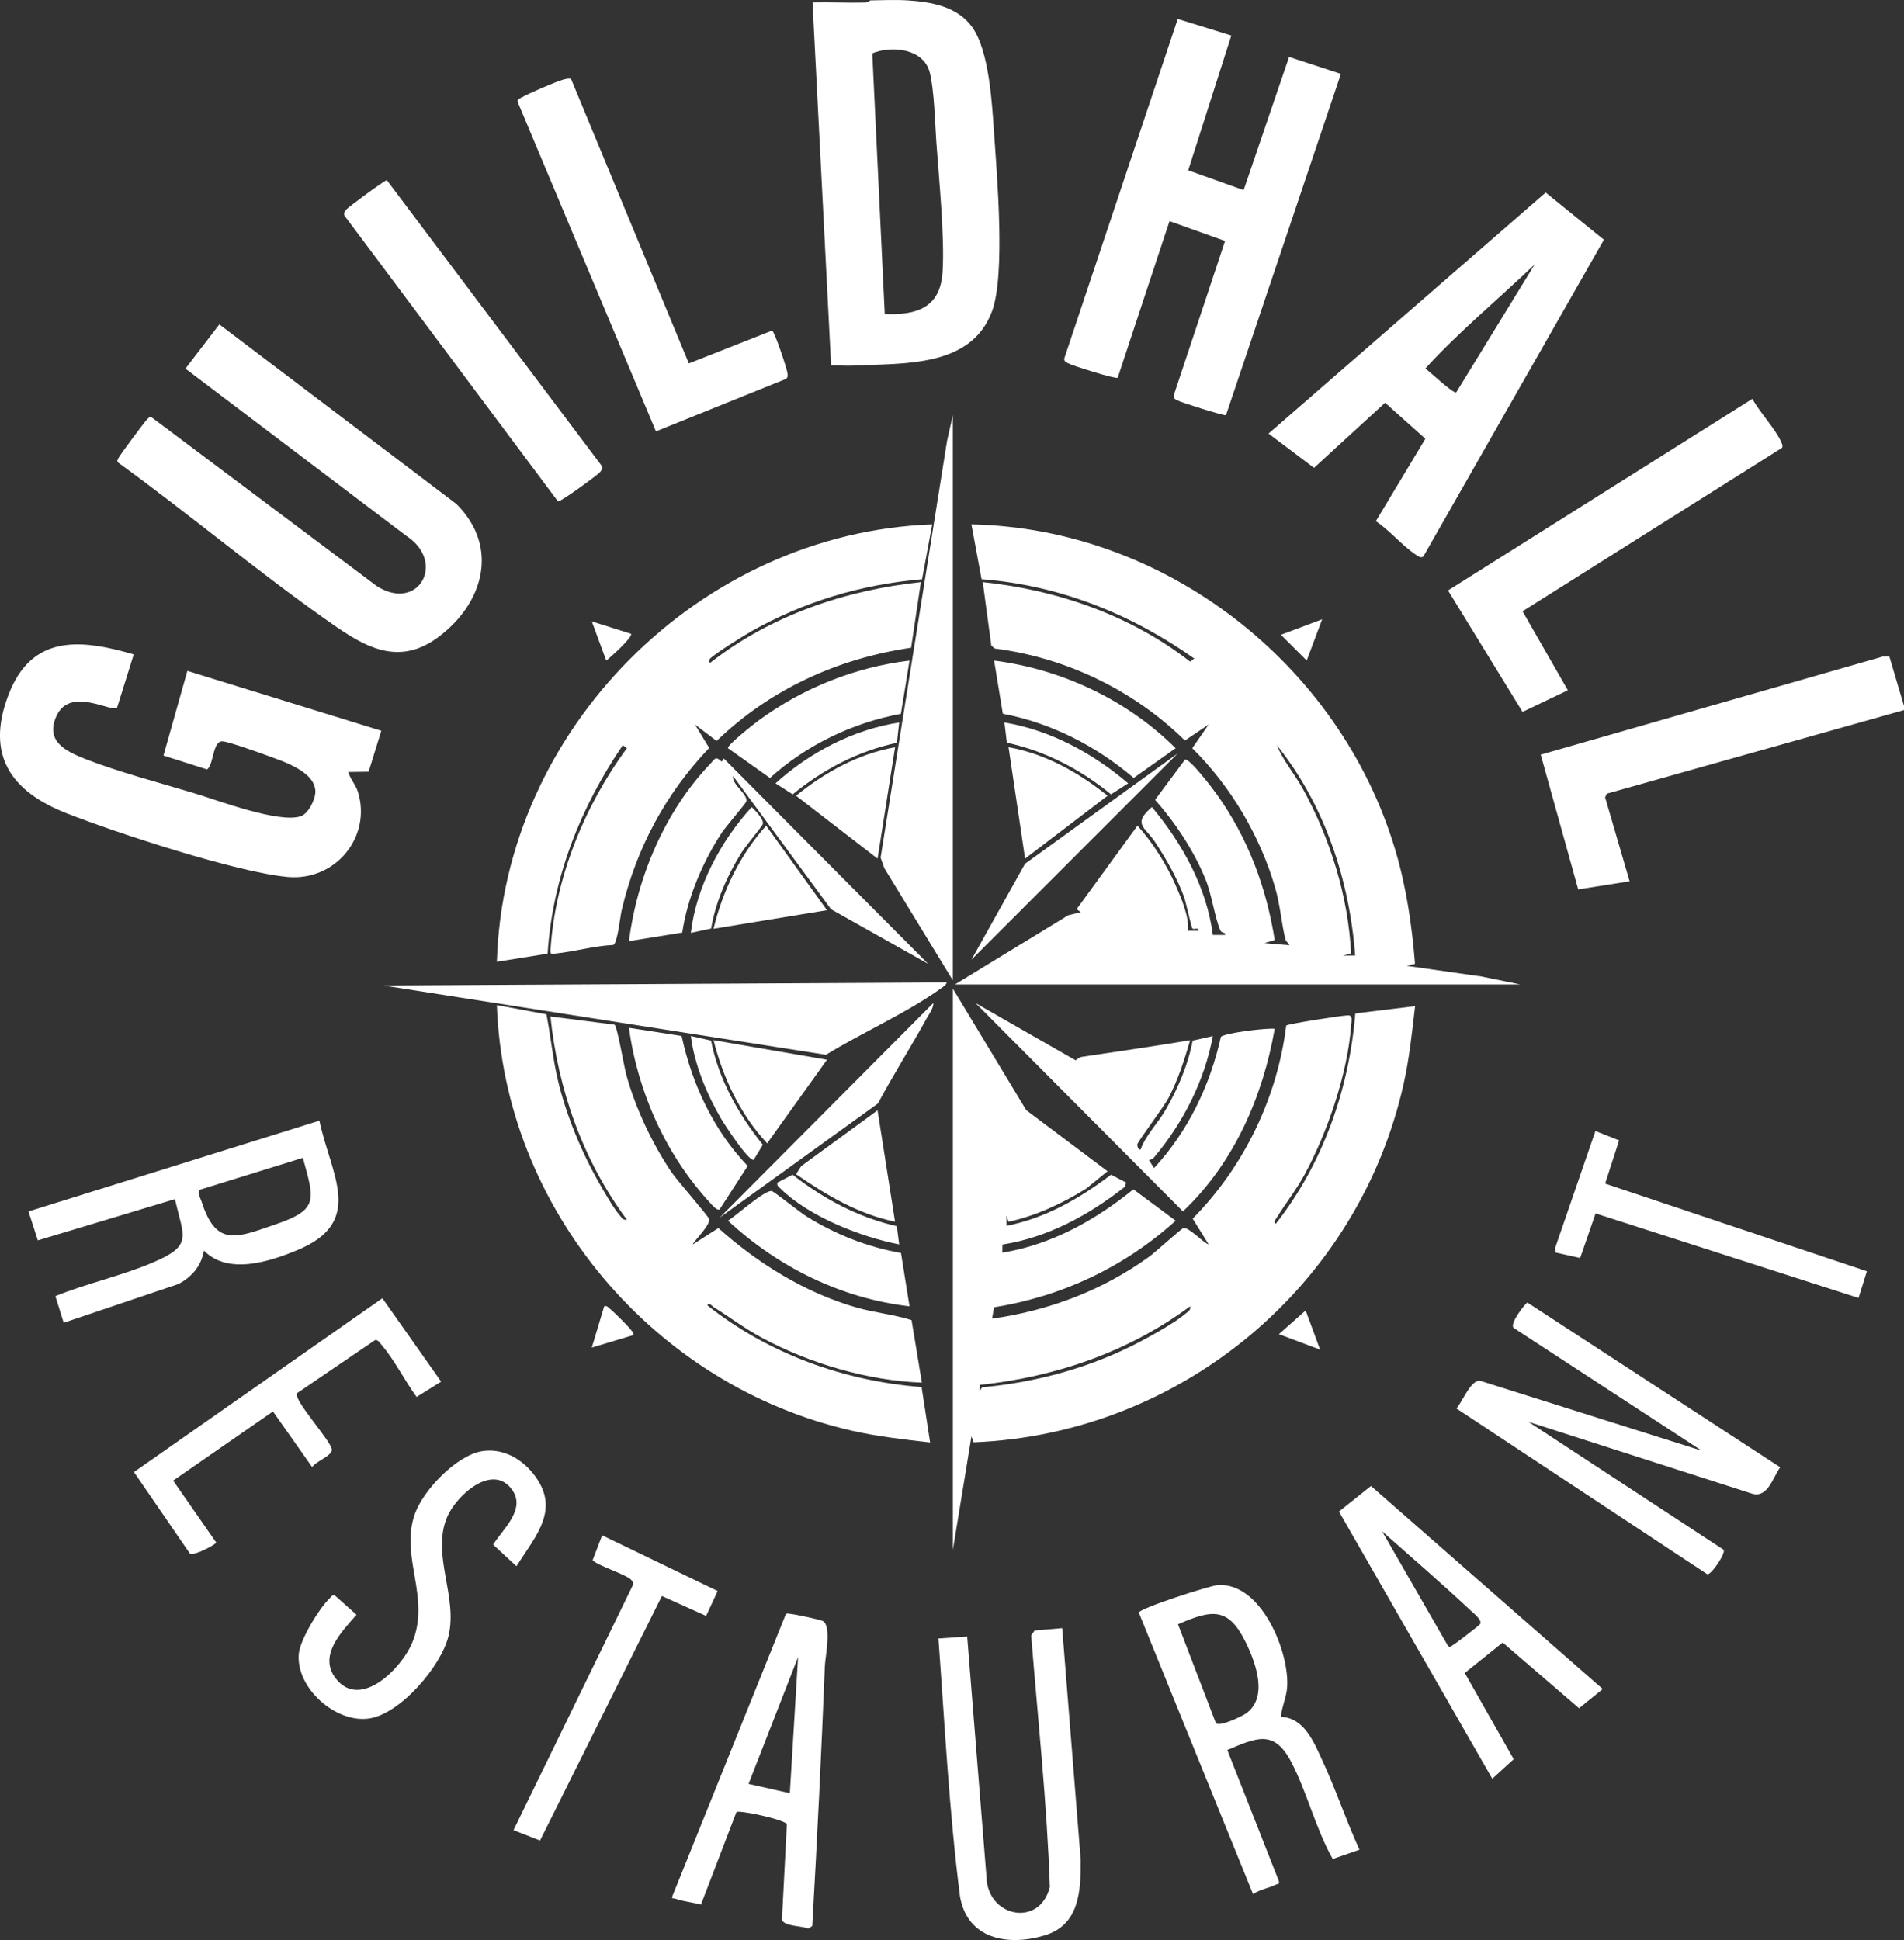 <svg viewBox="0 0 921.82 939.17" xmlns="http://www.w3.org/2000/svg" data-name="Layer 2" id="Layer_2">
  <rect x="0" y="0" width="921.82" height="939.17" fill="#333333" stroke="none"/>
  <defs>
    <style>
      .cls-1 {
        fill: #fff;
      }
    </style>
  </defs>
  <g data-name="Layer 1" id="Layer_1-2">
    <g>
      <path d="M439.35.18c11.46.76,24.15,2.83,31.4,13.05,8.24,11.61,9.56,37.11,10.54,51.38,1.42,20.62,5.49,68.29-.95,85.92-10.09,27.64-43.02,25.22-67.42,26.48-3.49.18-7.06-.22-10.54-.04L393.39,1.18c8.5-.2,17.05.26,25.56.05,1.29-.03,2.29-1.04,2.42-1.04,5.78-.07,12.3-.38,17.98,0ZM428.35,152c15.63.65,26.96-3.1,28.01-20.44,1.04-17.15-1.77-44.96-3.04-62.95-.63-8.97-1.06-25.78-3.23-33.73-3.13-11.48-18.47-12.89-27.77-9.07l6.03,126.18Z" class="cls-1"></path>
      <polygon points="921.82 343.75 777.97 384.2 777.12 385.99 788.97 426.63 764.09 430.54 745.94 365.33 911.45 317.86 914.75 317.87 921.82 341.75 921.82 343.75" class="cls-1"></polygon>
      <path d="M462.32,476.58l54.89-33.51,6.04-1.46-1.99-1.48,29.46-40.44c7.37,8.22,13.89,18.48,18.34,28.59,2.87,6.53,6.72,15.47,6.13,22.32h4.99c.33-1.92-2.11-.44-2.85-1.11-.59-.53-3.04-12.49-4.11-15.39-3.39-9.18-8.44-17.99-13.78-26.17-4.97-7.61-11.46-8.89-1.73-17.23,14.65,17.58,26.55,38.87,29.47,61.9h5.98c.24-1.62-1.63-.6-2.33-2.19-2.73-6.27-4.09-17.18-7.17-24.75-5.63-13.83-14.56-27.32-24.42-38.47l14.49-19.48c2.33-.57,13.42,14.1,15.26,16.66,15.1,21.03,24.12,45.14,28.17,70.71l-5,1.5,11.98,1c.41-.29-1.54-1.8-1.77-2.72-2.01-8.01-2.51-16.53-4.96-25-7.27-25.14-21.62-49.36-40.18-67.65l7.94-11.48-11.49,7.75c-24.66-24.25-57.51-40.13-92.01-44.52l-1.72-1.39-4.14-30.77c36.22,3.8,71.58,16.09,100.39,38.49l1.99-1.5c-30.57-21.59-65.28-35.5-102.96-38.4l-4.92-26.53c93.93,1.89,178.14,67.66,205.04,157.03,5.49,18.23,8.2,36.74,9.73,55.69l-4,.99,36.29,5.17,18.65,3.83h-273.7ZM656.11,462.6c-2.7-36.49-14.92-73.29-37.95-101.87,3.1,7.57,8.55,13.83,12.5,20.95,13.31,23.99,22.17,52.48,23.46,79.93l-4,.98h5.99Z" class="cls-1"></path>
      <path d="M461.32,478.58l35.53,58.85,39.36,29.57-10.44,8.49c-11.55,7.18-24.21,13.07-37.48,15.96l-.99-3v4.98c18.83-3.69,35.5-13.32,50.61-24.76l7.31,3.81-.63,2.06c-17.25,13.57-37.22,24.51-59.24,27.94l-.05,3.93c23.66-3.81,45.07-15.76,63.43-30.66l20.47,15.19c-24.81,22.39-54.81,36.57-87.92,41.92l-.97,5.51c27.58-3.91,53.7-13.77,76.23-30.14,2.81-2.04,15.34-13.43,16.37-13.69,2.61-.68,9.24,6.82,12.27,7.89l-7.74-12.49c24.77-25.09,40.93-58.37,45.29-93.49,1.24-.87,26.89-4.88,29.89-4.92,2.45-.03,1.68,2.58,1.55,4.56-1.63,23.3-11.39,51.92-22.49,72.4-3.94,7.26-9,13.69-13.32,20.64-.53.86-2.13,2.58-.69,3.3,22.76-28.94,35.53-65.13,38.5-101.83l28.94-3.52c-1.46,12.6-2.74,25.06-5.5,37.45-21.82,97.98-107.76,169.66-208.23,173.7l-1.04-2.92-9,54.93v-271.66ZM475.49,671.6c26.78-2.5,52.62-9.58,76.41-22.06,6.12-3.21,17.23-9.39,22.22-13.73,1.15-1,2.47-1.53,2.07-3.42-29.84,22.05-64.97,34.13-101.81,38.03l-.06,2.91,1.17-1.73Z" class="cls-1"></path>
      <path d="M451.33,253.87l-4.92,26.53c-29.36,2.54-57.08,10.77-82.65,25.22-3.02,1.7-19.48,11.84-20.3,13.67-.2.44-.25,1.64.49,1.48,29.26-22.84,65.08-35.06,101.88-38.96l-4.71,31.75c-35.38,5.15-68.46,20.22-94.17,45.13l-10.48-7.95,6.88,11.34c-21.16,22.2-35.33,48.66-42.36,78.53-.76,3.22-2.04,16.17-4.12,16.85-9.4.45-18.54,3.2-27.85,4.13-1.73.17-2.62.67-2.49-1.49,2.1-34.91,16.48-70.04,36.97-97.89l-1.97-1.48c-20.54,30.18-34.01,64.1-36.41,100.93l-24.55,3.93c3.25-112.51,98.35-207.74,210.77-211.73Z" class="cls-1"></path>
      <path d="M303.49,590.43c-21.24-28.64-33.34-62.85-36.98-98.35l31.01,3.95c1.33.85,4.66,20.48,5.7,24.26,4.4,16.04,12.55,33.34,21.83,47.09,2.66,3.95,17.92,21.35,18.29,22.76.76,2.92-8.43,11.77-7.89,12.27l12.35-7.91c19.01,17.01,41.85,31.25,66.56,38.38,8.9,2.57,18.18,3.4,26.98,6.2l4.98,30.25c-26.42-1-54.33-9.29-77.58-21.79-8.12-4.36-15.42-9.9-23.2-14.75-.85-.53-2.17-2.5-3.09-.9,29.4,23.42,66.26,36.72,103.74,39.59l4.13,26.82c-12.7-1.45-25.29-2.85-37.77-5.67-95.71-21.67-168.54-107.44-171.99-206.06l23.99,4.47c2.08,10.46,3.03,21.1,5.46,31.49,3.99,17.08,11.59,35.44,20.32,50.6,2.53,4.4,6.56,11.57,9.74,15.23,1,1.15,1.53,2.47,3.42,2.07Z" class="cls-1"></path>
      <path d="M596.14,17.2l-20.87,65.25,26.84,9.58,22-64.47,25.09,8.21-55.65,165.24c-1.21.25-21.89-6.22-23.66-7.25-1-.58-1.8-.86-1.67-2.25l24.89-74.85-26.89-9.62-25.08,75.82c-1.03.73-22.09-5.86-24.2-7.08-1-.58-1.8-.86-1.67-2.25l54.93-164.36,25.93,8.03Z" class="cls-1"></path>
      <path d="M64.75,316.8l-8.09,25.86c-3.1,2.22-22.85-10.52-29.38,4.08-5.43,12.13,4.49,16.95,14.22,20.76,15.77,6.18,35.92,11.48,52.45,16.47,11.73,3.54,41.17,14.71,51.66,11.17,3.72-1.25,7.11-8.19,7.08-11.95-.09-9.81-16.03-14.74-23.5-17.48-4.2-1.54-17.7-6.41-21.25-6.81-5.13-.58-4.28,11.13-7.69,13.59l-21.11-6.72,11.58-40.99,93.89,28.98-6.14,19.83-9.84.14c.99,3.5,3.61,6.13,4.71,9.76,6.61,21.71-10.99,43.15-34.06,41.05-24.69-2.25-82.68-21.26-107.02-30.82-26.96-10.59-39.29-28.14-28.21-57.21,11.21-29.42,34.7-27.31,60.7-19.7Z" class="cls-1"></path>
      <path d="M106.19,157.04l114.79,86.94c21.03,20.96,13.06,48.41-9.06,64.64-20.58,15.1-37.77,2.89-55.16-9.42-33.89-23.99-65.95-50.91-99.58-75.29-.69-.75-.19-1.26.05-1.96.38-1.12,12.96-18.04,14.06-19.02.89-.79,1.16-1.38,2.5-.63l108.52,81.34c20.19,13.03,34.02-11.51,14.32-24.3l-106.85-80.89,16.42-21.42Z" class="cls-1"></path>
      <path d="M614.16,209.9l134.18-116.69,28.2,22.84-87.45,153.38c-1.44.92-2.86-.41-3.95-1.14-6.34-4.26-12.45-11.65-19.03-15.98l23.98-39.9-19.5-17.45-34.4,31.52-22.04-16.58ZM705.04,189.94l37.97-61.92c-17.53,16.75-36.73,32.61-52.89,50.33,2.01,1.58,13.68,12.44,14.92,11.59Z" class="cls-1"></path>
      <path d="M862.77,216.79l-125.63,79.13,21.94,38.24-21.94,10.47-36.08-58.8,147.36-92.76c3.29,6.21,11.42,14.89,13.94,20.88.38.9.95,1.92.41,2.84Z" class="cls-1"></path>
      <path d="M276.47,38.19l57.03,137.74,40.3-15.9c1.18.36,7.2,18.35,7.46,20.68.13,1.14.27,1.99-.81,2.75l-62.88,25.36L250.67,49.43c-.38-1.35.67-1.58,1.58-2.1,3.63-2.07,16.29-7.57,20.24-8.72,1.31-.38,2.6-.75,3.97-.42Z" class="cls-1"></path>
      <path d="M861.89,710.31c-3.55,4.87-5.9,14.78-13.37,12.86l-108.5-34.85,94.46,61.91c1.12,1.78-5.99,12.17-7.87,11.87l-121.49-80.26c2.94-3.23,6.7-13.51,11.29-13.47l107.51,33.92-90.98-59.38c-2.54-1.85,5.83-12.28,6.57-12.33l122.38,79.73Z" class="cls-1"></path>
      <polygon points="461.32 474.59 428.18 420.33 426.34 415.19 458.49 213.58 461.32 200.93 461.32 474.59" class="cls-1"></polygon>
      <path d="M458.33,475.59c-.27,1.33-1.67,2.07-2.68,2.81-16.24,11.79-38.56,21.6-55.75,32.23l-214.29-33.55,272.71-1.49Z" class="cls-1"></path>
      <path d="M187.29,87.21l104.1,138.4c.46,1.24-.1,1.93-.81,2.85-1.16,1.5-19.19,14.54-20.42,14.29l-103.4-138.4c-.46-1.24.1-1.93.81-2.85.87-1.12,18.51-14.17,19.72-14.28Z" class="cls-1"></path>
      <path d="M620.14,831.13c11.39.39,16.06,12.46,20.16,21.3,6.5,14.03,11.46,28.93,17.88,43.02l-12.94,4.47c-8.25-14.55-12.52-32.67-20.22-47.19-8.32-15.68-16.79-11.43-30.83-5.57l24.96,63.43c.28,1.94-.27,1.19-1.26,1.69-3.43,1.71-7.91,2.42-11.24,4.62l-55.29-136.23c.2-2.03,34.53-13.17,38.48-13.37,20.83-1.06,34.45,32.25,33.34,49.4-.32,4.97-2.6,9.51-3.03,14.44ZM570.33,786.32l18.35,47.86c1.67,1.89,12.32-3.16,14.42-4.61,10.95-7.52,5.06-24.13.25-34.08-8.47-17.5-16.23-16.52-33.02-9.18Z" class="cls-1"></path>
      <path d="M154.65,542.5c5.33,25.85,22.54,48.97-10.72,62.69-13.6,5.61-33.42,12.12-45.2.24-1.26,7.39-5.81,12.7-12.33,16.15l-55.55,18.76-4.04-12.89c15.34-6.24,31.97-9.77,47.19-16.27,19.37-8.27,15.03-11.93,10.69-30.69l-66.36,19.97-4.53-14,140.84-43.96ZM146.62,560.5l-49.92,15.47c-1.44,1.03.52,4.49,1,6,7.08,22.1,17.3,17.02,35.74,10.73,20.87-7.12,18.84-11.69,13.18-32.2Z" class="cls-1"></path>
      <path d="M514.26,788.19l8.98,112.37c.08,15.09-.74,31.35-17.52,36.39-17.78,5.33-37.36,1.82-40.94-18.89-5.29-41.4-7.37-83.23-10.44-124.87l13.92-.95,9.32,116.02c.23,19.73,25.61,25.12,30.71,5.29-1.39-40.72-5.8-81.26-9.05-121.84l1.68-2.39,13.34-1.14Z" class="cls-1"></path>
      <path d="M663.75,719.36l112.21,98.3-11.46,9.29-36.97-31.8-18.37,14.73,23.7,41.75-10.37,9.44-74.23-129.33,15.5-12.38ZM669.11,741.25l31.92,55.49c1.08,1.02,1.73-.02,2.59-.48,1.27-.69,12.51-9.36,12.96-10.04,1.24-1.87-3.27-5.37-4.52-6.53-14-13.1-28.6-25.74-42.96-38.44Z" class="cls-1"></path>
      <path d="M356.54,877.2l-17.16,44.8c-4.08-1.1-8.54-1.46-12.53-2.87-1.04-.37-1.83.49-1.23-1.42l54.68-135.89c.45-1.13,1.52-.59,2.43-.53,1.95.12,14.29,2.75,15.64,3.45,4.35,2.25,1.16,17.41.98,21.91-1.66,41.87-3.71,83.73-6.1,125.74l-1.91,1.24c-2.89-1.37-11.63-.98-12.76-4.26l2.38-46.28c-1.2-2.31-23.16-6.96-24.42-5.87ZM382.4,868.09l3.99-65.91-23.98,61.4,19.99,4.51Z" class="cls-1"></path>
      <path d="M233.3,702.54c9.77-1.64,18.81,3.34,24.75,10.73,13.79,17.16,1.49,29.88-8,44.94l-11.31-10.46c4.82-7.65,15.88-16.99,9.27-26.44-9.47-13.53-27.3,2.83-31.61,13.26-7.58,18.36,5.44,38.5.69,57.62-3.58,14.43-23.09,37.33-38.2,39.7-16.12,2.53-35.63-14.6-34.24-31.21.58-6.89,9.98-22.26,15-26.97.71-.66,1.1-1.71,2.36-1.44l10.6,9.42c-7.23,8.31-18.75,19.78-9.97,30.96,11.97,15.23,31.77-5.19,36.81-17.12,9.34-22.1-5.97-41.67,1.37-62.55,4.07-11.58,20.09-28.36,32.47-30.44Z" class="cls-1"></path>
      <path d="M201.71,676.25c-5.52-7.44-10.76-17.95-16.67-24.8-.8-.93-1.98-3.08-3.46-2.7l-37.79,25.69c-1.92,3.27,16.85,23.45,16.88,27.37.03,3.04-7.83,5.6-9.51,8.45l-19-26.97-48.33,33.47,20.85,29.98c-.06.84-10.73,6.67-12.77,5.3l-27.06-39.42,120.28-84.14,28.45,40.36-11.87,7.41Z" class="cls-1"></path>
      <path d="M576.2,503.56c-2.79,9.58-5.81,19.1-10.47,27.98-2.21,4.2-14.9,21.1-15.11,22.44-.09.53.38,2.89,1.6,2.51,2.47-6.96,8.36-12.71,12.17-19.3,5.83-10.07,10.91-21.94,13.02-33.42l9.78-2.21c-3.99,21.7-14.45,42.11-28.57,58.87-.57.68-1.49,1-2.36,1.13l2.46,3.91c16.41-17.64,27.12-40.03,32.37-63.5,1.52-1.87,22.14-4.42,26.05-3.92-5.77,33.04-19.85,65.17-44.43,88.39l-100.39-100.85,48.42,27.7c1.01-.62,1.83-1.49,3.08-1.67,17.47-2.62,34.97-5.12,52.38-8.05Z" class="cls-1"></path>
      <path d="M347.45,770.23l-5.59,12.03-21.41-9.63-58.99,118.36-12.84-5.01,57.73-118.51c.43-1.28,0-1.86-.84-2.76-2.46-2.59-17.09-7.13-18.57-9.47l4.59-12,55.93,26.98Z" class="cls-1"></path>
      <polygon points="903.85 615.42 899.81 628.35 772.5 587.42 765.03 609 753.09 606.34 752.98 603.97 772.42 547.52 783.89 552.07 777.12 572.99 903.85 615.42" class="cls-1"></polygon>
      <path d="M349.44,368.72l1.01-1.5,98.89,99.37-46.98-26.42-47.42-64.45c-.83,3.93,7.28,8.8,6.39,12.27-.24.93-10.1,12.39-11.91,15.16-9.24,14.18-16.62,31.51-19.11,48.3l-25.81,4.16c3.98-31.17,17.54-63.03,39.44-85.9,2.54-2.66,2.42-3.71,5.5-.99Z" class="cls-1"></path>
      <path d="M348.43,585.44c-1.22.87-3.73-2.16-4.49-2.98-21.41-23.11-35.19-53.69-39.44-84.9l25.5,3.96c5.01,23.24,15.48,45.72,31.98,62.93l-13.55,20.98Z" class="cls-1"></path>
      <path d="M440.34,319.79l-4.18,25.78c-23.47,4.35-45.71,15.06-63.39,31.04l-20.33-14.41c-.38-1.54,12.39-11.61,14.65-13.28,21.31-15.71,46.86-25.98,73.25-29.13Z" class="cls-1"></path>
      <path d="M485.52,345.52l-4.22-25.74c32.76,4.2,64.5,19.11,87.88,42.44l-20.31,14.37c-18.23-15.47-39.71-26.54-63.35-31.07Z" class="cls-1"></path>
      <path d="M436.22,606.55l4.12,25.83c-33.05-3.81-63.68-18.99-87.88-41.44,3.69-2.25,18.09-15.18,21.24-14.34,1.12.3,13.75,10.37,16.78,12.26,13.93,8.69,29.52,14.86,45.73,17.7Z" class="cls-1"></path>
      <path d="M400.39,440.62l-54.93,9c4.4-18.29,12.85-35.88,25.47-49.91l29.46,40.92Z" class="cls-1"></path>
      <path d="M371.41,553.48c-12.95-13.88-21.33-31.58-25.95-49.93l54.92,9.48-28.96,40.45Z" class="cls-1"></path>
      <path d="M496.29,415.66l-8-53.93c17.72,3.13,34.04,12.28,47.94,23.48l-39.95,30.45Z" class="cls-1"></path>
      <path d="M433.35,361.73l-8.48,53.93-39.46-30.44c13.86-11.3,30.21-20.33,47.94-23.48Z" class="cls-1"></path>
      <path d="M433.35,591.43c-17.75-3.65-33.27-12.88-47.94-22.99l2.52-3.94,36.93-26.99,8.48,53.92Z" class="cls-1"></path>
      <path d="M425.05,534.2l-76.6,55.23,103.39-103.85c.28,2.27-2.18,5.59-3.33,7.66-7.6,13.76-16.03,27.11-23.47,40.96Z" class="cls-1"></path>
      <polygon points="570.2 364.73 470.32 464.6 496.27 418.14 570.2 364.73" class="cls-1"></polygon>
      <path d="M435.35,349.75l-1.12,9.85c-18.66,3.89-35.82,12.96-50.46,24.94l-8.32-5.33c16.53-14.95,37.71-26.03,59.91-29.46Z" class="cls-1"></path>
      <path d="M344.32,449.48l-9.85,2.13c2.63-22.32,14.39-44.38,29.46-60.9,1.74,1.69,6.01,5.89,5.39,8.26-.22.83-8.7,11.19-10.31,13.76-6.81,10.88-12.65,24.06-14.7,36.74Z" class="cls-1"></path>
      <path d="M487.47,359.55l-1.17-9.8c22.33,3.73,42.82,14.91,59.91,29.46l-8.32,5.33c-14.63-12.01-31.81-20.97-50.42-24.99Z" class="cls-1"></path>
      <path d="M344.25,503.76c3.62,18.63,13.3,35.76,25.07,50.43l-4.42,7.28c-2.6.65-14.11-17.04-15.87-20.06-6.89-11.82-12.89-26.31-14.55-39.87l9.78,2.21Z" class="cls-1"></path>
      <path d="M434.19,593.6l1.15,8.82c-18.61-3.59-43.73-13.51-57.41-26.98-.96-.95-1.9-1.29-1.51-2.96l7.31-3.81c15.06,11.72,31.72,20.66,50.46,24.93Z" class="cls-1"></path>
      <path d="M306.49,646.36l-19.97,5.99,6-19.97c1.52-.41,1.66.4,2.5.98,1.59,1.1,9.39,8.9,10.49,10.49.59.85,1.39.99.98,2.5Z" class="cls-1"></path>
      <polygon points="640.12 299.81 632.64 319.76 620.16 307.29 640.12 299.81" class="cls-1"></polygon>
      <path d="M305.49,306.81c1.1,1.51-10.04,11.49-11.97,12.97l-7-18.96,18.98,5.99Z" class="cls-1"></path>
      <polygon points="639.13 653.35 619.17 645.87 632.13 634.39 639.13 653.35" class="cls-1"></polygon>
    </g>
  </g>
</svg>